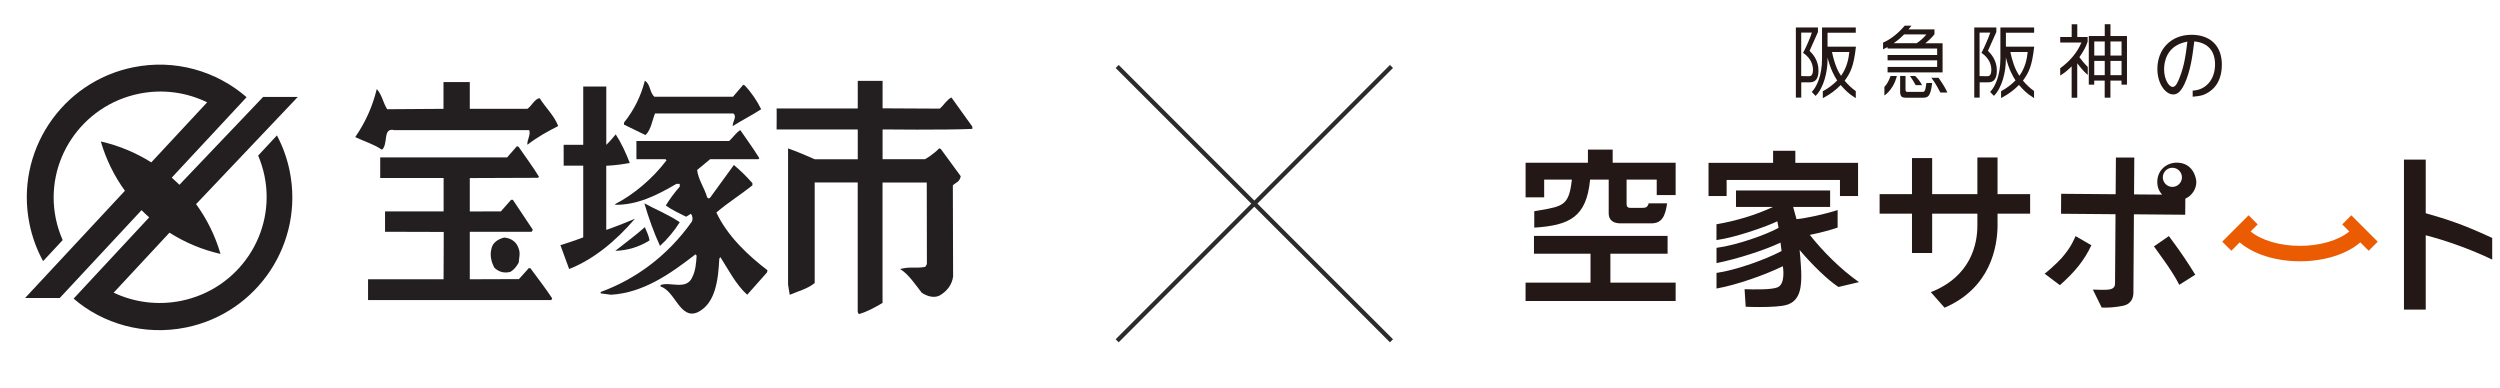 <?xml version="1.0" encoding="UTF-8"?><svg id="_レイヤー_2" xmlns="http://www.w3.org/2000/svg" width="580" height="90" xmlns:xlink="http://www.w3.org/1999/xlink" viewBox="0 0 580 90"><defs><style>.cls-1{stroke:#2b2b2b;stroke-miterlimit:10;}.cls-1,.cls-2{fill:none;}.cls-3{fill:#231815;}.cls-3,.cls-2,.cls-4,.cls-5{stroke-width:0px;}.cls-6{clip-path:url(#clippath);}.cls-4{fill:#ea5b02;}.cls-5{fill:#231f20;}</style><clipPath id="clippath"><rect class="cls-2" width="580" height="90"/></clipPath></defs><g id="_レイヤー_3"><g class="cls-6"><line class="cls-1" x1="259.18" y1="79.06" x2="322.82" y2="15.42"/><line class="cls-1" x1="322.82" y1="79.06" x2="259.18" y2="15.42"/><path class="cls-3" d="M484.35,15.52c-.79-.74-1.67-1.9-1.93-2.26.95-1.34,1.55-2.48,1.91-3.58,0-.03,0-.81,0-1.04v-.05h-2.4v-2.96h-1.3v2.96h-2.66v1.28h4.92c-.91,2.21-2.65,4.32-4.9,5.94h-.02s0,1.62,0,1.62v.09s.27-.17.27-.17c.58-.37,1.32-.88,2.38-1.96v7.28h1.3v-7.99c.48.66,1.43,1.83,2.14,2.44l.27.23.03.02v-1.82s-.02-.01-.02-.01Z"/><path class="cls-3" d="M489.63,5.62h-1.33v2.74h-3.7v11.28h1.26v-.94h2.43v3.96h1.33v-3.96h2.57v.94h1.27v-11.28h-3.83v-2.74ZM485.87,9.62h2.43v3.27h-2.43v-3.27ZM488.3,17.44h-2.43v-3.31h2.43v3.31ZM492.2,17.44h-2.57v-3.31h2.57v3.31ZM489.63,9.62h2.57v3.27h-2.57v-3.27Z"/><path class="cls-3" d="M421.39,18.43h0c.33-.46.5-1.14.5-2.03,0-2.54-1.44-3.98-2.07-4.6.18-.38,1.65-3.7,1.94-4.36h0s0-1.05,0-1.05v-.02h-5.12v16.27h1.25v-3.54h1.91c.53,0,1.14-.08,1.57-.67M417.9,7.56h2.46c-.4,1.24-1.41,3.54-1.97,4.56l-.08.14.13.09c1.89,1.32,2.17,2.96,2.17,3.82,0,.65-.12,1.09-.36,1.32-.13.12-.3.19-.51.19-.02,0-.03,0-.05,0h-.07c-.29,0-1.36-.02-1.74-.03V7.56Z"/><path class="cls-3" d="M430.56,10.82h-6.57v-3.22h6.55v-1.23h-7.83v7.28c0,3.83-1.21,6.46-2.35,7.65l-.03.03.87.91h.01s.04-.02.04-.02c1.89-1.92,2.74-5.6,2.74-8.38,0,0,0-.22,0-.49.71,2.74,1.5,4.17,2.24,5.32-.99,1.01-2.17,1.89-3.32,2.49h-.02s0,1.57,0,1.57v.03l.26-.13c1.42-.74,2.77-1.74,3.89-2.9.91,1.02,1.69,1.91,3.23,2.87l.27.17v-1.62s0-.03,0-.03h-.02c-.83-.57-1.74-1.42-2.56-2.39,1.42-1.94,2.09-3.43,2.59-7.67l.02-.2ZM429.04,12.07c-.15,1.45-.52,3.59-1.92,5.52-.68-1-1.4-2.37-2.1-5.52h4.02Z"/><path class="cls-3" d="M462.77,18.43h0c.33-.46.5-1.14.5-2.03,0-2.54-1.44-3.98-2.07-4.6.19-.41,1.88-4.21,1.95-4.37v-1.04s0-.02,0-.02h-5.12v16.27h1.25v-3.54h1.91c.53,0,1.14-.08,1.57-.67M459.28,7.56h2.46c-.4,1.23-1.41,3.53-1.97,4.56l-.08.14.13.09c1.89,1.32,2.17,2.96,2.17,3.82,0,.65-.12,1.09-.36,1.32-.13.12-.3.19-.51.19-.02,0-.03,0-.05,0h-.39c-.44-.01-1.13-.02-1.42-.03V7.56Z"/><path class="cls-3" d="M471.94,10.82h-6.57v-3.22h6.55v-1.23h-7.83v7.28c0,3.83-1.22,6.46-2.35,7.65l-.03.03.85.88.03.03.03-.03c1.89-1.92,2.74-5.6,2.74-8.38v-.5c.71,2.74,1.5,4.18,2.24,5.32-.99,1.01-2.17,1.89-3.32,2.49h-.03s0,1.57,0,1.57v.03l.26-.13c1.42-.74,2.76-1.74,3.89-2.9.91,1.02,1.69,1.91,3.23,2.87l.27.17v-1.62s0-.03,0-.03h-.02c-.83-.57-1.74-1.42-2.56-2.39,1.42-1.94,2.09-3.43,2.59-7.67l.02-.2ZM470.42,12.07c-.15,1.45-.52,3.59-1.92,5.52-1.15-1.7-1.69-3.66-2.1-5.52h4.02Z"/><path class="cls-3" d="M437.41,11.18h0c.06-.03.32-.16.51-.25v.33h11.5v1.5h-11.5v1.23h11.5v1.54h-11.5v1.27h12.76v-6.76h-4.01c.79-.61,1.62-1.43,2.13-2.1h0v-1.12h-6.02c.2-.25.61-.78.61-.78l.06-.08h-1.56s-.04.05-.04.05c-1.52,1.77-3.16,3.06-4.88,3.84l-.1.03v1.56l.5-.24h0ZM439.34,10.02c1.14-.79,1.93-1.54,2.42-2.04.09,0,.51,0,1.08,0,1.36,0,3.56,0,4.1.01-.64.76-1.48,1.51-2.25,2.03h-2.73c-1.09,0-2.18,0-2.62,0"/><path class="cls-3" d="M446.92,19.29c-.24,2.03-.48,2.03-.96,2.03h-3.5c-.12,0-.38-.05-.38-.48v-3.23h-1.25v3.65c0,1.31.57,1.41,1.5,1.41h3.72c1.18,0,1.82-.15,2.2-3.36v-.05s-1.32,0-1.32,0v.04Z"/><path class="cls-3" d="M438.58,17.71c-.4,1.07-.7,1.68-1.39,2.45h-.01s0,1.89,0,1.89v.1l.42-.31c1.62-1.42,2.18-3.22,2.36-3.8,0,0,0,0,.1-.35l.02-.06h-1.47l-.03.09Z"/><path class="cls-3" d="M451.7,21.27c-.33-.76-1.19-2.16-1.95-3.2v-.02s-1.68,0-1.68,0l.17.22c.74.94,1.63,2.63,1.89,3.13l.04.07h1.61l-.08-.19h0Z"/><path class="cls-3" d="M444.33,17.63h-.01s-1.18,0-1.18,0h-.03l.15.21c.3.42.78,1.17,1.16,1.88v.03h1.49l-.11-.2c-.14-.26-.67-1.16-1.47-1.91"/><path class="cls-3" d="M508.7,21.01v1.43c.68-.04,1.88-.21,2.43-.41,1.62-.6,4.34-2.31,4.34-7.04,0-4.33-2.64-6.92-7.06-6.92-4.65,0-7.9,3.25-7.9,7.92,0,3.49,1.93,5.92,3.66,5.92.7,0,1.62-.27,2.62-2.41,1.42-2.99,1.88-6.72,2.16-8.95.03-.26.06-.5.09-.72l.03-.22.23.03c2.96.33,4.59,2.22,4.59,5.3,0,3.5-2.12,5.96-5.19,6.08ZM504.09,20.17c-.93,0-2.02-1.79-2.02-4.11,0-1.58.49-5.36,5.08-6.34l.32-.07-.04.32c-.03.19-.05.41-.08.64-.21,1.71-.56,4.56-1.64,7.29l-.03.08c-.41,1.02-.88,2.18-1.59,2.18Z"/><path class="cls-3" d="M463.43,52.01v-2.44h7.56v-4.53h-7.56v-8.51h-4.68v8.51h-10.49v-8.37h-4.68v8.37h-7.51v4.53h7.51v9.13h4.68v-9.13h10.49v2.74c.01,4.21-1.41,11.78-10.8,15.47l3.19,3.61c10.69-4.61,12.3-14.12,12.3-19.39Z"/><path class="cls-3" d="M487.61,71.35c1.12.07,3.16-.02,4.97-.42,2.05-.44,2.37-2.1,2.37-3.02l.12-18.19,11.9.1.03-3.73c1.62-.74,2.55-2.31,2.55-3.87-.04-1.24-.93-4.49-4.57-4.49-2.44.04-4.49,1.82-4.49,4.49,0,1.21.44,2.2,1.13,2.93l-6.52-.05.06-8.56h-4.27s-.06,8.52-.06,8.52l-12.64-.1-.03,4.63,12.64.11-.11,16c0,.48-.12.82-.37,1.05-.59.56-1.83.55-4.78.43l2.06,4.19ZM503.99,38.92c1.23,0,2.22,1,2.22,2.22s-1,2.22-2.22,2.22-2.22-1-2.22-2.22,1-2.22,2.22-2.22Z"/><path class="cls-3" d="M481.52,54.77c-.21.49-.9,2.44-3.19,5.06-1.09,1.25-3.91,3.73-4,3.65l3.56,2.68c3.35-2.95,5.63-5.66,7.31-9.26l-3.68-2.13Z"/><path class="cls-3" d="M505.59,66.08l3.71-2.35c-1.63-2.67-3.44-5.32-4.8-7.16-.42-.56-.85-1.15-1.32-1.8l-3.46,2.39c.95,1.34,1.68,2.35,2.27,3.17,1.09,1.51,2.8,4.07,3.6,5.75Z"/><path class="cls-3" d="M578.19,60.22v-5.02c-7.41-3.44-11.06-4.47-15.25-5.68l-.17-.05v-12.44h-5.05v34.79h5.05v-17.24l.29.08c4.32,1.12,10.2,3.18,15.13,5.56Z"/><path class="cls-3" d="M375.98,51.82h7.08c2.52,0,3.27-1.63,3.71-4.65h-4.28c-.25.97-.74,1.05-1.48,1.05h-2.77c-.87,0-.87-.55-.87-1.14v-5.41h6.99v3.59h4.39v-7.51h-14.61v-3.04h-5.74v3.04h-14.46v8.03h4.31v-4.11h6.42l-.03.26c-.63,5.53-1.94,5.94-7.33,6.84-.38.06-.95.16-1.36.23v3.81c8.27-.52,12.07-2.52,12.93-10.93l.02-.21h4.32v7.78c0,1.96,1.5,2.37,2.77,2.37Z"/><polygon class="cls-3" points="386.88 58.86 386.88 54.73 355.88 54.73 355.88 58.86 369 58.86 369 65.57 353.93 65.57 353.93 69.83 388.75 69.83 388.75 65.57 373.61 65.57 373.61 58.86 386.88 58.86"/><polygon class="cls-3" points="431.07 45.48 431.07 37.78 416.52 37.78 416.52 34.98 411.36 34.98 411.36 37.78 396.38 37.78 396.38 45.48 400.58 45.48 400.58 41.75 426.87 41.75 426.87 45.48 431.07 45.48"/><path class="cls-3" d="M419.86,54.49s3.52-.65,6.47-1.7v-4.06c-2.77.92-7.51,1.95-9.54,2.11l-.78-2.83h8.58v-3.82h-21.84v3.82h8.58c-4.1,1.93-8.77,3.28-13.11,4.02v3.67c4.67-.66,11.76-3.21,14.12-4.36.17.73.28,1.52.28,1.52-2.75,1.55-9.72,4.04-14.39,4.64v3.53c4.68-.89,11.5-3.12,14.85-4.75l.24,1.96c-3.66,1.95-10.41,4.39-15.09,5.08v3.62c4.68-.82,11.42-3.23,15.39-5.18,0,0,.72,4.02-1.18,4.88-1.37.62-5.65.52-7.7.45l.26,4.07c1.24.09,4.91.12,6.84-.04,2.05-.17,4.07-.29,5.25-2.48,1.21-2.25.76-6.33.58-8.92l-.16-1.72c2.88,3.4,6.44,6.89,9.01,8.58l4.76-1.13c-4.28-2.97-8.55-7.33-11.41-10.96Z"/><path class="cls-4" d="M551.62,56.06l-6.11-6.11-2.11,2.11,1.64,1.64c-2.49,2.06-6.8,3.34-11.45,3.34s-8.97-1.29-11.45-3.34l1.64-1.64-2.11-2.11-6.11,6.11,2.11,2.11,1.94-1.94c3.13,2.73,8.32,4.39,13.99,4.39s10.85-1.66,13.99-4.39l1.94,1.94,2.11-2.11Z"/><path class="cls-5" d="M151.82,22.44h18.23l2.38-2.77.39.17c1.55,1.69,2.81,3.54,3.77,5.5-2.17,1.42-4.41,2.53-6.6,3.91-.08-1.04,1.09-2.19.14-2.93h-18.16c-.66,1.57-.9,3.78-2.22,5.02l-4.98-2.43v-.47c2.33-2.9,3.93-6.14,4.83-9.71,1.32.74,1.09,2.73,2.22,3.71"/><path class="cls-5" d="M204.76,18.73v6.4l13.27.07c.98-.84,1.66-2.09,2.7-2.59l4.86,6.78v.51c-6.41.3-20.83.13-20.83.13v6.91h9.84s2.01-1.13,3.29-2.53l.39.17,4.61,6.3c-.23,1.39-1.27,1.5-1.83,2.13l.06,21.16c-.25,1.88-1.43,3.34-2.84,4.21-1.35.95-3.21.37-4.44-.47-1.43-1.82-3.09-4.35-5.01-5.49,2.28-.64,3.63-.1,5.82-.5l.39-.64-.03-18.94h-10.26v27.93c-1.74,1.05-3.57,2.05-5.51,2.61l-.25-.5v-30.04h-9.98v23.33c-1.66,1.35-3.85,1.89-5.79,2.73l-.39-2.34v-31.63c1.97.68,4.1,1.61,6.19,2.52h9.98v-6.91h-18.83s.05-4.75,0-4.88h18.83v-6.4h5.76Z"/><path class="cls-5" d="M108.99,19.03v6.21h13.37c1.01-.67,1.66-2.3,2.84-2.47,1.26,2.09,3.4,4.04,4.3,6.47-2.44,1.25-4.86,2.56-7.14,4.35-.17-1.01.87-2.43.39-3.4h-31.29c-2.75-.67-1.32,3.27-2.84,4.55-1.94-1.31-4.13-1.95-6.21-2.93,2.33-3.37,4.02-7.08,5-11.15,1.24,1.35,1.46,3.2,2.42,4.68l13.06-.09v-6.21h6.09Z"/><path class="cls-5" d="M140.66,20.08v13.52c.65-.61,1.69-1.79,2.19-2.43,1.29,1.99,2.36,4.31,3.26,6.64-3.06.59-5.46.64-5.46.64v14.89s2.38-.79,6.65-2.59c-4.44,5.19-9.66,9.47-15.26,11.66l-2.02-5.53c2.8-.86,5.29-1.81,5.29-1.81v-16.63h-4.54s.02-4.85,0-4.85h4.54v-13.52h5.34Z"/><path class="cls-5" d="M171.75,30.19c1.29,1.91,2.79,3.88,4.42,6.52l-.23.23h-11.19l-3.01,2.49c.22,2.19,1.69,4.15,2.3,6.3.17.34.45.37.68.17l5.54-7.62c1.49,1.25,2.92,2.63,4.3,4.21v.51c-2.73,2.19-5.65,3.97-8.36,6.3,2.62,5.59,7.51,10.08,11.87,13.41l-.14.51-4.58,5.16c-2.62-2.36-4.36-5.83-6.22-8.73l-.25.34c-.25,4.85-.84,10.38-5,12.44-4.11,1.85-5.2-4.89-8.63-5.97v-.33c2.22-.88,6.1,1.38,7.42-1.96.7-1.42.84-3.14.95-4.86l-.28-.3c-5.99,4.65-12.12,8.9-19.56,9.37l-2.42-.31v-.34c7.93-2.87,15.49-8.29,21.17-16.35.25-.57.14-1.34-.25-1.78l-1.1.68c-1.6-.81-3.2-1.52-4.72-2.6.84-1.42,2.11-3.1,3.24-4.38v-.64h-.79c-4.39,2.59-9.02,4.92-14.17,4.85v-.17c4.27-2.22,8.56-5.78,11.88-10.13l-.22-.28h-6.75v-4.22h21.51c.93-.84,1.73-2.08,2.6-2.53"/><path class="cls-5" d="M120.34,34.1c1.57,2.29,3.33,4.64,4.72,6.94l-.29.21-15.78.06v7.75l7.21-.02,2.37-2.68h.42l4.63,6.95-.28.47h-14.35v11.01l11.4-.04,2.32-2.58c.06.07.31.02.37.09,1.82,2.49,3.53,4.67,5.03,6.96l-.21.4h-42.51v-4.83h17.52l.04-10.98-13.62-.04v-4.72h13.59v-7.75h-14.71v-4.79h29.45l2.27-2.6.42.17Z"/><path class="cls-5" d="M157.7,51.56c-1.24,1.98-2.84,3.91-4.58,5.49-1.41-3.03-2.62-6.47-3.63-9.88,2.72,1.49,5.59,2.59,8.21,4.39"/><path class="cls-5" d="M150.7,55.77c-2.42,1.52-5.06,2.33-7.96,2.43,2.27-1.82,4.64-3.51,6.86-5.5.42.98.9,1.95,1.1,3.07"/><path class="cls-5" d="M120.34,57.69c.42,1.08.08,2.13,0,3.24-.51.91-1.1,1.65-1.89,2.12-1.35.41-2.78.07-3.79-.98-.62-1.21-1.04-2.7-.68-4.22.25-1.68,1.77-2.43,2.98-2.73,1.41.07,2.89.88,3.37,2.56"/><path class="cls-5" d="M64.24,31.42l-4.35,4.68c.64,1.5,1.14,3.08,1.48,4.74,2.7,13.27-5.95,26.23-19.33,28.95-5.56,1.13-11.05.3-15.67-1.89l12.95-13.92c3.61,2.29,7.61,3.97,11.84,4.93-1.24-4.25-3.18-8.13-5.67-11.55l23.6-24.87h-8.04l-19.42,20.38c-.58-.57-1.17-1.12-1.78-1.66l13.24-14.23s0,0,0,0l4.12-4.43c-6.97-6.05-16.58-8.92-26.33-6.93C14.21,19.01,3.45,35.27,6.84,51.93c.63,3.11,1.71,6.01,3.16,8.65l4.54-4.88c-.7-1.58-1.24-3.25-1.6-5.01-2.7-13.27,5.95-26.23,19.33-28.95,5.56-1.13,11.06-.3,15.79,2l-12.96,13.93c-3.58-2.25-7.53-3.9-11.71-4.85,1.22,4.2,3.14,8.05,5.59,11.44l-23.16,24.88h8.04l18.98-20.38c.57.58,1.16,1.13,1.77,1.67l-15.97,17.17h0s-1.56,1.68-1.56,1.68c6.7,5.8,16.33,8.68,26.09,6.69,16.66-3.39,27.42-19.65,24.03-36.31-.6-2.95-1.61-5.71-2.95-8.24"/></g></g></svg>